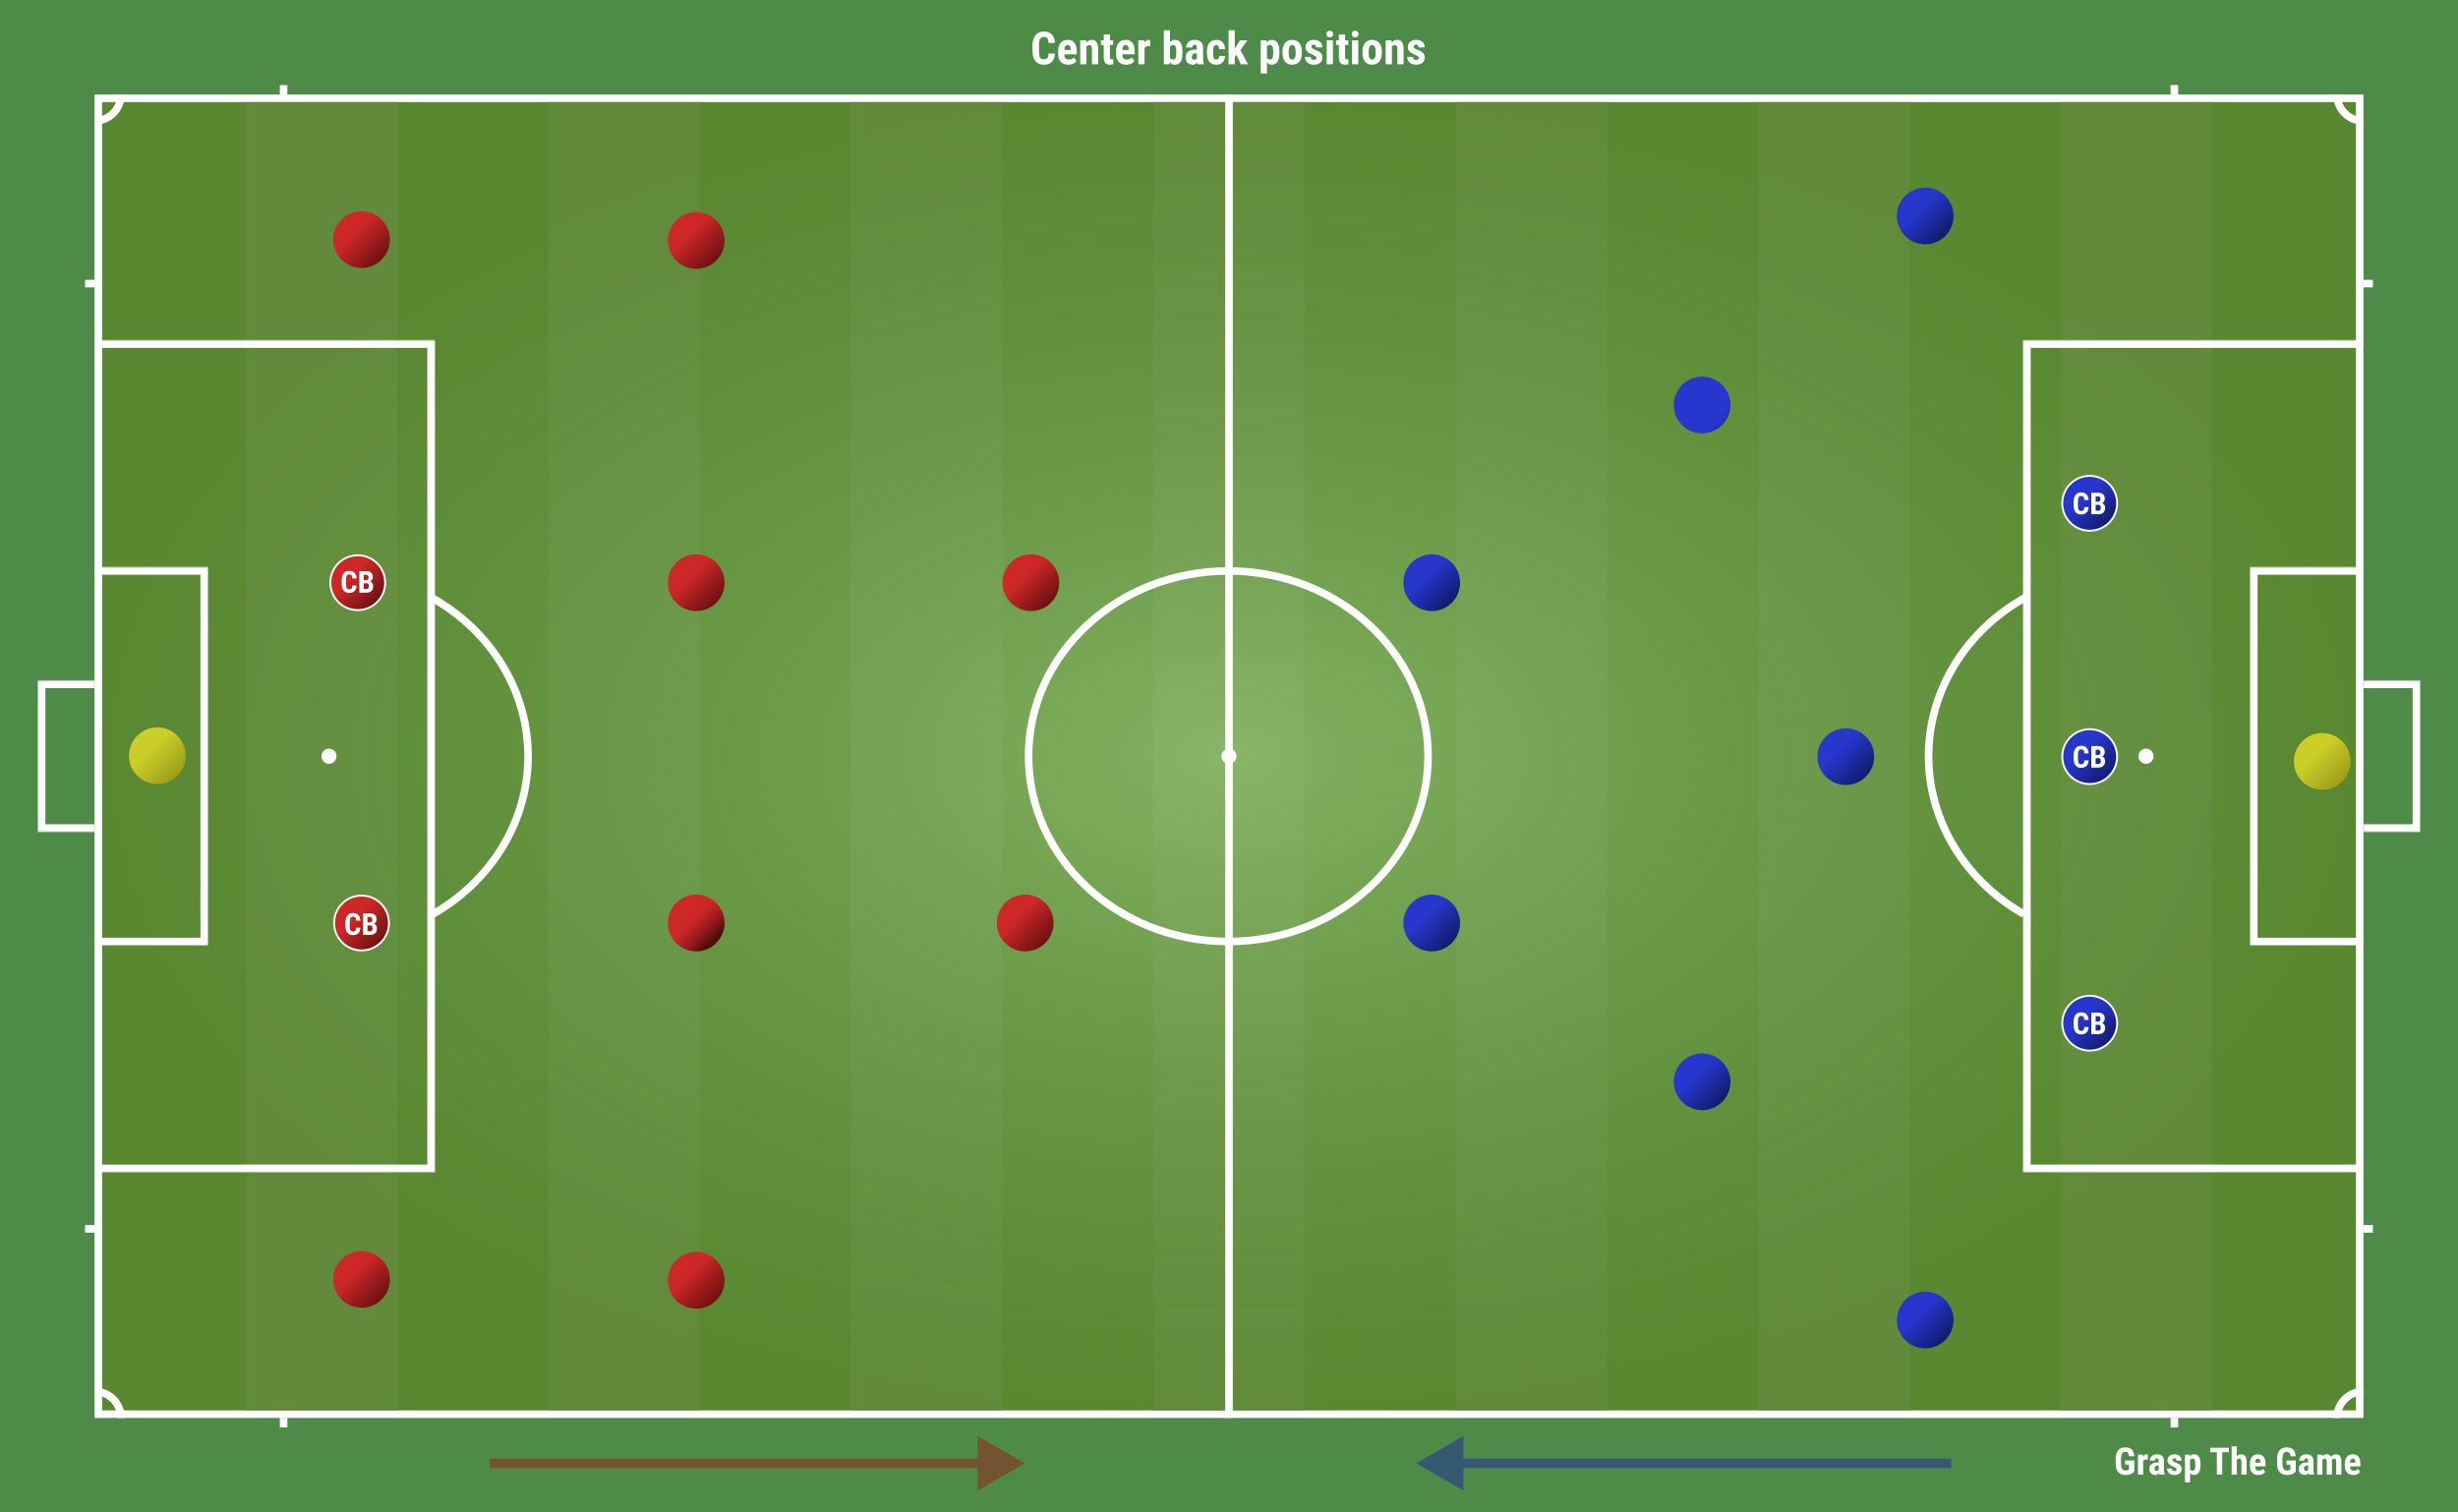 <svg width="1300" height="800" viewBox="0 0 1300 800" fill="none" xmlns="http://www.w3.org/2000/svg">
<rect width="1300" height="800" fill="#4E8B49"/>
<rect x="52" y="52" width="1196" height="696" fill="#6D9A3A" stroke="white" stroke-width="4"/>
<rect x="610" y="54" width="80" height="692" fill="#759E45"/>
<rect x="450" y="54" width="80" height="692" fill="#759E45"/>
<rect x="290" y="54" width="80" height="692" fill="#759E45"/>
<rect x="130" y="54" width="80" height="692" fill="#759E45"/>
<rect x="770" y="54" width="80" height="692" fill="#759E45"/>
<rect x="930" y="54" width="80" height="692" fill="#759E45"/>
<rect x="1090" y="54" width="80" height="692" fill="#759E45"/>
<rect x="54" y="54" width="1192" height="692" fill="url(#paint0_radial_113_91)"/>
<path d="M650 50V750" stroke="white" stroke-width="4"/>
<path d="M755.301 400C755.301 453.988 708.141 498 649.65 498C591.16 498 544 453.988 544 400C544 346.012 591.16 302 649.65 302C708.141 302 755.301 346.012 755.301 400Z" stroke="white" stroke-width="4"/>
<path d="M228.815 316.421C244.377 325.26 257.194 337.678 266.033 352.456C274.872 367.232 279.437 383.871 279.297 400.754C279.157 417.637 274.317 434.208 265.233 448.857C256.149 463.508 243.127 475.742 227.42 484.357" stroke="white" stroke-width="4"/>
<path d="M1070.49 483.579C1054.92 474.74 1042.11 462.322 1033.27 447.544C1024.43 432.768 1019.86 416.129 1020 399.246C1020.14 382.363 1024.98 365.792 1034.07 351.143C1043.15 336.492 1056.17 324.258 1071.88 315.643" stroke="white" stroke-width="4"/>
<mask id="path-15-inside-1_113_91" fill="white">
<path d="M50 180H230V620H50V180Z"/>
</mask>
<path d="M230 180H234V176H230V180ZM230 620V624H234V620H230ZM50 184H230V176H50V184ZM226 180V620H234V180H226ZM230 616H50V624H230V616Z" fill="white" mask="url(#path-15-inside-1_113_91)"/>
<mask id="path-17-inside-2_113_91" fill="white">
<path d="M1250 620H1070V180H1250V620Z"/>
</mask>
<path d="M1070 620H1066V624H1070V620ZM1070 180V176H1066V180H1070ZM1250 616H1070V624H1250V616ZM1074 620V180H1066V620H1074ZM1070 184H1250V176H1070V184Z" fill="white" mask="url(#path-17-inside-2_113_91)"/>
<mask id="path-19-inside-3_113_91" fill="white">
<path d="M50 300H110V500H50V300Z"/>
</mask>
<path d="M110 300H114V296H110V300ZM110 500V504H114V500H110ZM50 304H110V296H50V304ZM106 300V500H114V300H106ZM110 496H50V504H110V496Z" fill="white" mask="url(#path-19-inside-3_113_91)"/>
<mask id="path-21-inside-4_113_91" fill="white">
<path d="M1250 500H1190V300H1250V500Z"/>
</mask>
<path d="M1190 500H1186V504H1190V500ZM1190 300V296H1186V300H1190ZM1250 496H1190V504H1250V496ZM1194 500V300H1186V500H1194ZM1190 304H1250V296H1190V304Z" fill="white" mask="url(#path-21-inside-4_113_91)"/>
<circle cx="650" cy="400" r="4" fill="white"/>
<circle cx="174" cy="400" r="4" fill="white"/>
<circle cx="1135" cy="400" r="4" fill="white"/>
<path d="M64 750C64 748.161 63.638 746.341 62.934 744.642C62.231 742.944 61.2 741.401 59.9 740.101C58.599 738.8 57.056 737.769 55.358 737.066C53.659 736.362 51.839 736 50 736" stroke="white" stroke-width="4"/>
<path d="M1250 736C1248.16 736 1246.34 736.362 1244.64 737.066C1242.94 737.769 1241.4 738.8 1240.1 740.101C1238.8 741.401 1237.77 742.944 1237.07 744.642C1236.36 746.341 1236 748.161 1236 750" stroke="white" stroke-width="4"/>
<path d="M50 64C51.839 64 53.659 63.638 55.358 62.934C57.056 62.231 58.599 61.2 59.9 59.9C61.2 58.599 62.231 57.056 62.934 55.358C63.638 53.659 64 51.839 64 50" stroke="white" stroke-width="4"/>
<path d="M1236 50C1236 51.839 1236.36 53.659 1237.07 55.358C1237.77 57.056 1238.8 58.599 1240.1 59.9C1241.4 61.2 1242.94 62.231 1244.64 62.934C1246.34 63.638 1248.16 64 1250 64" stroke="white" stroke-width="4"/>
<mask id="path-30-inside-5_113_91" fill="white">
<path d="M20 360H50V440H20V360Z"/>
</mask>
<path d="M20 360V356H16V360H20ZM20 440H16V444H20V440ZM20 364H50V356H20V364ZM50 436H20V444H50V436ZM24 440V360H16V440H24Z" fill="white" mask="url(#path-30-inside-5_113_91)"/>
<mask id="path-32-inside-6_113_91" fill="white">
<path d="M1280 440H1250V360H1280V440Z"/>
</mask>
<path d="M1280 440V444H1284V440H1280ZM1280 360H1284V356H1280V360ZM1280 436H1250V444H1280V436ZM1250 364H1280V356H1250V364ZM1276 360V440H1284V360H1276Z" fill="white" mask="url(#path-32-inside-6_113_91)"/>
<path d="M45 150H50" stroke="white" stroke-width="4"/>
<path d="M150 50V45" stroke="white" stroke-width="4"/>
<path d="M150 755V750" stroke="white" stroke-width="4"/>
<path d="M1150 50V45" stroke="white" stroke-width="4"/>
<path d="M1150 755V750" stroke="white" stroke-width="4"/>
<path d="M1250 150H1255" stroke="white" stroke-width="4"/>
<path d="M45 650H50" stroke="white" stroke-width="4"/>
<path d="M1250 650H1255" stroke="white" stroke-width="4"/>
<path opacity="0.5" d="M542 774L517 759.566V788.434L542 774ZM259 776.5H519.5V771.5H259V776.5Z" fill="#9B1C1C"/>
<path opacity="0.5" d="M749 774L774 788.434V759.566L749 774ZM1032 771.5H771.5V776.5H1032V771.5Z" fill="#1D299C"/>
<path d="M1128.81 772.529V778.389C1128.61 778.604 1128.31 778.854 1127.92 779.141C1127.54 779.421 1127.03 779.668 1126.41 779.883C1125.79 780.091 1125.03 780.195 1124.14 780.195C1123.35 780.195 1122.64 780.072 1121.99 779.824C1121.36 779.577 1120.81 779.202 1120.34 778.701C1119.89 778.193 1119.54 777.562 1119.3 776.807C1119.06 776.045 1118.94 775.143 1118.94 774.102V771.68C1118.94 770.651 1119.05 769.756 1119.28 768.994C1119.51 768.226 1119.85 767.588 1120.29 767.08C1120.74 766.572 1121.26 766.195 1121.88 765.947C1122.5 765.7 1123.19 765.576 1123.97 765.576C1125.03 765.576 1125.91 765.755 1126.59 766.113C1127.28 766.471 1127.8 767.002 1128.16 767.705C1128.51 768.408 1128.73 769.271 1128.8 770.293H1126.04C1125.99 769.694 1125.89 769.225 1125.73 768.887C1125.58 768.548 1125.37 768.307 1125.1 768.164C1124.83 768.014 1124.47 767.939 1124.04 767.939C1123.66 767.939 1123.33 768.008 1123.05 768.145C1122.77 768.275 1122.53 768.49 1122.35 768.789C1122.16 769.089 1122.02 769.473 1121.93 769.941C1121.83 770.41 1121.79 770.983 1121.79 771.66V774.102C1121.79 774.772 1121.84 775.345 1121.95 775.82C1122.05 776.296 1122.2 776.683 1122.4 776.982C1122.61 777.282 1122.87 777.5 1123.19 777.637C1123.5 777.767 1123.88 777.832 1124.31 777.832C1124.65 777.832 1124.93 777.796 1125.14 777.725C1125.35 777.653 1125.51 777.578 1125.64 777.5C1125.77 777.415 1125.87 777.35 1125.96 777.305V774.688H1123.92V772.529H1128.81ZM1133.47 771.787V780H1130.73V769.434H1133.31L1133.47 771.787ZM1135.96 769.355L1135.92 772.08C1135.8 772.054 1135.65 772.035 1135.47 772.021C1135.3 772.008 1135.15 772.002 1135.02 772.002C1134.72 772.002 1134.46 772.051 1134.24 772.148C1134.03 772.24 1133.85 772.38 1133.7 772.568C1133.57 772.751 1133.46 772.979 1133.39 773.252C1133.32 773.525 1133.28 773.835 1133.26 774.18L1132.75 773.984C1132.75 773.294 1132.8 772.663 1132.9 772.09C1133.01 771.51 1133.18 771.009 1133.39 770.586C1133.61 770.156 1133.86 769.824 1134.16 769.59C1134.47 769.355 1134.81 769.238 1135.2 769.238C1135.33 769.238 1135.46 769.251 1135.61 769.277C1135.76 769.297 1135.87 769.323 1135.96 769.355ZM1141.72 777.568V772.686C1141.72 772.367 1141.68 772.113 1141.6 771.924C1141.53 771.735 1141.42 771.598 1141.27 771.514C1141.13 771.423 1140.95 771.377 1140.74 771.377C1140.51 771.377 1140.31 771.426 1140.16 771.523C1140 771.621 1139.88 771.761 1139.81 771.943C1139.74 772.126 1139.7 772.344 1139.7 772.598H1136.96C1136.96 772.142 1137.04 771.712 1137.22 771.309C1137.39 770.898 1137.65 770.54 1137.99 770.234C1138.34 769.922 1138.75 769.678 1139.22 769.502C1139.7 769.326 1140.23 769.238 1140.82 769.238C1141.53 769.238 1142.15 769.359 1142.7 769.6C1143.24 769.834 1143.68 770.208 1144 770.723C1144.32 771.237 1144.47 771.904 1144.47 772.725V777.432C1144.47 778.024 1144.5 778.506 1144.56 778.877C1144.63 779.248 1144.72 779.567 1144.85 779.834V780H1142.09C1141.97 779.707 1141.87 779.342 1141.81 778.906C1141.75 778.464 1141.72 778.018 1141.72 777.568ZM1142.05 773.545L1142.06 775.186H1141.06C1140.8 775.186 1140.57 775.228 1140.37 775.312C1140.18 775.397 1140.02 775.518 1139.89 775.674C1139.76 775.824 1139.67 775.999 1139.6 776.201C1139.54 776.403 1139.51 776.618 1139.51 776.846C1139.51 777.1 1139.55 777.314 1139.62 777.49C1139.69 777.666 1139.8 777.799 1139.94 777.891C1140.09 777.982 1140.26 778.027 1140.45 778.027C1140.75 778.027 1141.01 777.965 1141.23 777.842C1141.45 777.718 1141.62 777.568 1141.72 777.393C1141.83 777.217 1141.87 777.054 1141.83 776.904L1142.45 777.969C1142.38 778.21 1142.27 778.46 1142.13 778.721C1142 778.981 1141.83 779.222 1141.63 779.443C1141.43 779.665 1141.18 779.847 1140.88 779.99C1140.59 780.127 1140.24 780.195 1139.84 780.195C1139.27 780.195 1138.75 780.065 1138.28 779.805C1137.81 779.544 1137.44 779.18 1137.17 778.711C1136.9 778.242 1136.77 777.686 1136.77 777.041C1136.77 776.507 1136.85 776.025 1137.02 775.596C1137.2 775.16 1137.46 774.792 1137.8 774.492C1138.15 774.186 1138.59 773.952 1139.11 773.789C1139.64 773.626 1140.26 773.545 1140.97 773.545H1142.05ZM1151.18 777.148C1151.18 776.966 1151.12 776.803 1151 776.66C1150.87 776.517 1150.68 776.37 1150.41 776.221C1150.15 776.064 1149.79 775.892 1149.35 775.703C1148.87 775.508 1148.44 775.306 1148.07 775.098C1147.7 774.889 1147.38 774.658 1147.12 774.404C1146.87 774.15 1146.68 773.861 1146.54 773.535C1146.41 773.21 1146.35 772.839 1146.35 772.422C1146.35 771.973 1146.43 771.559 1146.59 771.182C1146.76 770.798 1147 770.462 1147.32 770.176C1147.63 769.883 1148.01 769.655 1148.46 769.492C1148.91 769.323 1149.43 769.238 1149.99 769.238C1150.79 769.238 1151.47 769.378 1152.03 769.658C1152.61 769.932 1153.05 770.316 1153.35 770.811C1153.66 771.305 1153.81 771.882 1153.81 772.539H1151.08C1151.08 772.305 1151.04 772.096 1150.97 771.914C1150.9 771.725 1150.78 771.579 1150.62 771.475C1150.46 771.37 1150.25 771.318 1149.98 771.318C1149.79 771.318 1149.61 771.361 1149.46 771.445C1149.31 771.53 1149.18 771.644 1149.09 771.787C1149.01 771.924 1148.97 772.087 1148.97 772.275C1148.97 772.419 1149 772.546 1149.05 772.656C1149.12 772.767 1149.22 772.874 1149.36 772.979C1149.49 773.083 1149.68 773.193 1149.9 773.311C1150.14 773.421 1150.43 773.545 1150.76 773.682C1151.47 773.942 1152.04 774.222 1152.49 774.521C1152.95 774.821 1153.29 775.173 1153.51 775.576C1153.73 775.973 1153.84 776.465 1153.84 777.051C1153.84 777.52 1153.75 777.946 1153.57 778.33C1153.39 778.714 1153.13 779.046 1152.79 779.326C1152.46 779.606 1152.05 779.821 1151.57 779.971C1151.11 780.12 1150.58 780.195 1150 780.195C1149.15 780.195 1148.43 780.026 1147.84 779.688C1147.26 779.349 1146.82 778.916 1146.52 778.389C1146.22 777.855 1146.07 777.301 1146.07 776.729H1148.66C1148.68 777.08 1148.74 777.357 1148.86 777.559C1148.98 777.754 1149.15 777.891 1149.36 777.969C1149.57 778.047 1149.8 778.086 1150.05 778.086C1150.3 778.086 1150.51 778.053 1150.68 777.988C1150.85 777.917 1150.97 777.809 1151.06 777.666C1151.14 777.516 1151.18 777.344 1151.18 777.148ZM1158.31 771.465V784.062H1155.59V769.434H1158.11L1158.31 771.465ZM1163.8 774.355V775.059C1163.8 775.885 1163.73 776.618 1163.59 777.256C1163.44 777.887 1163.23 778.424 1162.94 778.867C1162.66 779.303 1162.31 779.635 1161.89 779.863C1161.46 780.085 1160.97 780.195 1160.4 780.195C1159.88 780.195 1159.42 780.072 1159.04 779.824C1158.66 779.57 1158.34 779.222 1158.08 778.779C1157.82 778.337 1157.61 777.819 1157.45 777.227C1157.3 776.634 1157.18 775.999 1157.09 775.322V774.229C1157.17 773.506 1157.28 772.842 1157.43 772.236C1157.58 771.624 1157.79 771.094 1158.05 770.645C1158.32 770.195 1158.64 769.85 1159.02 769.609C1159.4 769.362 1159.86 769.238 1160.38 769.238C1160.96 769.238 1161.45 769.342 1161.88 769.551C1162.31 769.759 1162.66 770.075 1162.94 770.498C1163.23 770.915 1163.44 771.445 1163.59 772.09C1163.73 772.734 1163.8 773.49 1163.8 774.355ZM1161.07 775.059V774.355C1161.07 773.848 1161.04 773.415 1160.98 773.057C1160.93 772.699 1160.84 772.406 1160.72 772.178C1160.61 771.95 1160.45 771.784 1160.27 771.68C1160.08 771.576 1159.85 771.523 1159.57 771.523C1159.31 771.523 1159.07 771.576 1158.87 771.68C1158.67 771.784 1158.51 771.937 1158.39 772.139C1158.27 772.334 1158.17 772.575 1158.11 772.861C1158.04 773.141 1158.01 773.46 1158 773.818V775.732C1158.01 776.156 1158.07 776.53 1158.17 776.855C1158.27 777.181 1158.44 777.441 1158.66 777.637C1158.89 777.826 1159.2 777.92 1159.59 777.92C1159.87 777.92 1160.1 777.861 1160.29 777.744C1160.47 777.627 1160.63 777.451 1160.74 777.217C1160.86 776.982 1160.94 776.686 1160.99 776.328C1161.04 775.97 1161.07 775.547 1161.07 775.059ZM1175.3 765.781V780H1172.46V765.781H1175.3ZM1178.84 765.781V768.154H1169V765.781H1178.84ZM1183.03 765V780H1180.29V765H1183.03ZM1182.64 774.355L1181.9 774.375C1181.9 773.633 1181.97 772.949 1182.12 772.324C1182.28 771.699 1182.5 771.156 1182.79 770.693C1183.09 770.231 1183.44 769.873 1183.86 769.619C1184.28 769.365 1184.75 769.238 1185.26 769.238C1185.69 769.238 1186.09 769.313 1186.45 769.463C1186.81 769.613 1187.11 769.847 1187.38 770.166C1187.64 770.485 1187.85 770.905 1187.99 771.426C1188.13 771.947 1188.21 772.581 1188.21 773.33V780H1185.46V773.311C1185.46 772.855 1185.42 772.497 1185.32 772.236C1185.23 771.976 1185.1 771.794 1184.91 771.689C1184.73 771.579 1184.5 771.523 1184.23 771.523C1183.94 771.523 1183.69 771.598 1183.48 771.748C1183.28 771.891 1183.11 772.09 1182.99 772.344C1182.87 772.598 1182.78 772.897 1182.72 773.242C1182.66 773.587 1182.64 773.958 1182.64 774.355ZM1194.46 780.195C1193.74 780.195 1193.1 780.085 1192.54 779.863C1191.99 779.642 1191.52 779.323 1191.13 778.906C1190.75 778.483 1190.46 777.972 1190.26 777.373C1190.05 776.774 1189.95 776.09 1189.95 775.322V774.453C1189.95 773.594 1190.05 772.842 1190.25 772.197C1190.44 771.546 1190.72 770.999 1191.08 770.557C1191.43 770.114 1191.87 769.785 1192.39 769.57C1192.92 769.349 1193.52 769.238 1194.18 769.238C1194.85 769.238 1195.43 769.349 1195.93 769.57C1196.44 769.785 1196.86 770.111 1197.19 770.547C1197.52 770.977 1197.77 771.51 1197.94 772.148C1198.11 772.786 1198.2 773.529 1198.2 774.375V775.625H1191.12V773.701H1195.51V773.457C1195.51 773.027 1195.46 772.669 1195.37 772.383C1195.28 772.09 1195.14 771.872 1194.94 771.729C1194.75 771.585 1194.49 771.514 1194.16 771.514C1193.89 771.514 1193.66 771.569 1193.47 771.68C1193.28 771.79 1193.13 771.963 1193.02 772.197C1192.91 772.432 1192.83 772.738 1192.78 773.115C1192.72 773.486 1192.7 773.932 1192.7 774.453V775.322C1192.7 775.811 1192.74 776.221 1192.82 776.553C1192.91 776.878 1193.03 777.145 1193.2 777.354C1193.36 777.555 1193.57 777.702 1193.81 777.793C1194.05 777.878 1194.33 777.92 1194.65 777.92C1195.13 777.92 1195.57 777.835 1195.95 777.666C1196.34 777.49 1196.67 777.253 1196.95 776.953L1198.04 778.613C1197.85 778.861 1197.59 779.108 1197.26 779.355C1196.93 779.603 1196.53 779.805 1196.07 779.961C1195.6 780.117 1195.07 780.195 1194.46 780.195ZM1214.18 772.529V778.389C1213.98 778.604 1213.68 778.854 1213.29 779.141C1212.91 779.421 1212.4 779.668 1211.78 779.883C1211.16 780.091 1210.41 780.195 1209.51 780.195C1208.73 780.195 1208.01 780.072 1207.37 779.824C1206.73 779.577 1206.18 779.202 1205.71 778.701C1205.26 778.193 1204.91 777.562 1204.67 776.807C1204.43 776.045 1204.31 775.143 1204.31 774.102V771.68C1204.31 770.651 1204.42 769.756 1204.65 768.994C1204.88 768.226 1205.22 767.588 1205.67 767.08C1206.11 766.572 1206.64 766.195 1207.25 765.947C1207.87 765.7 1208.56 765.576 1209.34 765.576C1210.41 765.576 1211.28 765.755 1211.96 766.113C1212.65 766.471 1213.18 767.002 1213.53 767.705C1213.89 768.408 1214.1 769.271 1214.17 770.293H1211.41C1211.36 769.694 1211.26 769.225 1211.11 768.887C1210.96 768.548 1210.74 768.307 1210.47 768.164C1210.2 768.014 1209.84 767.939 1209.41 767.939C1209.03 767.939 1208.7 768.008 1208.42 768.145C1208.14 768.275 1207.91 768.49 1207.72 768.789C1207.53 769.089 1207.39 769.473 1207.3 769.941C1207.21 770.41 1207.16 770.983 1207.16 771.66V774.102C1207.16 774.772 1207.21 775.345 1207.32 775.82C1207.42 776.296 1207.57 776.683 1207.78 776.982C1207.98 777.282 1208.24 777.5 1208.56 777.637C1208.88 777.767 1209.25 777.832 1209.68 777.832C1210.02 777.832 1210.3 777.796 1210.51 777.725C1210.72 777.653 1210.88 777.578 1211.01 777.5C1211.14 777.415 1211.25 777.35 1211.33 777.305V774.688H1209.29V772.529H1214.18ZM1220.76 777.568V772.686C1220.76 772.367 1220.72 772.113 1220.65 771.924C1220.57 771.735 1220.46 771.598 1220.31 771.514C1220.17 771.423 1220 771.377 1219.79 771.377C1219.55 771.377 1219.36 771.426 1219.2 771.523C1219.04 771.621 1218.93 771.761 1218.85 771.943C1218.78 772.126 1218.74 772.344 1218.74 772.598H1216C1216 772.142 1216.09 771.712 1216.26 771.309C1216.44 770.898 1216.69 770.54 1217.03 770.234C1217.38 769.922 1217.79 769.678 1218.26 769.502C1218.74 769.326 1219.27 769.238 1219.87 769.238C1220.57 769.238 1221.19 769.359 1221.74 769.6C1222.29 769.834 1222.72 770.208 1223.04 770.723C1223.36 771.237 1223.52 771.904 1223.52 772.725V777.432C1223.52 778.024 1223.55 778.506 1223.61 778.877C1223.67 779.248 1223.76 779.567 1223.89 779.834V780H1221.13C1221.01 779.707 1220.92 779.342 1220.85 778.906C1220.79 778.464 1220.76 778.018 1220.76 777.568ZM1221.1 773.545L1221.11 775.186H1220.1C1219.84 775.186 1219.61 775.228 1219.42 775.312C1219.23 775.397 1219.07 775.518 1218.94 775.674C1218.81 775.824 1218.71 775.999 1218.64 776.201C1218.59 776.403 1218.56 776.618 1218.56 776.846C1218.56 777.1 1218.59 777.314 1218.66 777.49C1218.74 777.666 1218.84 777.799 1218.99 777.891C1219.13 777.982 1219.3 778.027 1219.49 778.027C1219.79 778.027 1220.05 777.965 1220.28 777.842C1220.5 777.718 1220.66 777.568 1220.76 777.393C1220.87 777.217 1220.91 777.054 1220.87 776.904L1221.5 777.969C1221.42 778.21 1221.31 778.46 1221.17 778.721C1221.04 778.981 1220.88 779.222 1220.68 779.443C1220.47 779.665 1220.22 779.847 1219.92 779.99C1219.63 780.127 1219.28 780.195 1218.88 780.195C1218.31 780.195 1217.79 780.065 1217.33 779.805C1216.86 779.544 1216.49 779.18 1216.21 778.711C1215.95 778.242 1215.81 777.686 1215.81 777.041C1215.81 776.507 1215.9 776.025 1216.07 775.596C1216.24 775.16 1216.5 774.792 1216.85 774.492C1217.19 774.186 1217.63 773.952 1218.16 773.789C1218.68 773.626 1219.3 773.545 1220.01 773.545H1221.1ZM1228.29 771.621V780H1225.55V769.434H1228.13L1228.29 771.621ZM1227.9 774.355L1227.15 774.375C1227.14 773.633 1227.2 772.949 1227.35 772.324C1227.49 771.699 1227.7 771.156 1227.99 770.693C1228.28 770.231 1228.65 769.873 1229.09 769.619C1229.54 769.365 1230.05 769.238 1230.65 769.238C1231.03 769.238 1231.39 769.31 1231.71 769.453C1232.04 769.59 1232.32 769.808 1232.56 770.107C1232.8 770.4 1232.99 770.785 1233.12 771.26C1233.25 771.729 1233.31 772.292 1233.31 772.949V780H1230.58V773.281C1230.58 772.812 1230.53 772.454 1230.44 772.207C1230.35 771.953 1230.22 771.777 1230.05 771.68C1229.88 771.576 1229.67 771.523 1229.43 771.523C1229.17 771.523 1228.94 771.595 1228.74 771.738C1228.55 771.882 1228.39 772.083 1228.26 772.344C1228.15 772.598 1228.06 772.897 1227.99 773.242C1227.93 773.587 1227.9 773.958 1227.9 774.355ZM1233.05 774.082L1232.06 774.209C1232.05 773.512 1232.11 772.865 1232.25 772.266C1232.38 771.66 1232.6 771.133 1232.88 770.684C1233.17 770.228 1233.53 769.873 1233.96 769.619C1234.39 769.365 1234.9 769.238 1235.47 769.238C1235.9 769.238 1236.29 769.31 1236.64 769.453C1236.99 769.596 1237.29 769.827 1237.54 770.146C1237.79 770.459 1237.99 770.872 1238.12 771.387C1238.25 771.901 1238.32 772.526 1238.32 773.262V780H1235.58V773.271C1235.58 772.796 1235.53 772.432 1235.44 772.178C1235.35 771.924 1235.22 771.751 1235.05 771.66C1234.88 771.569 1234.68 771.523 1234.45 771.523C1234.21 771.523 1234.01 771.589 1233.83 771.719C1233.66 771.849 1233.52 772.031 1233.4 772.266C1233.28 772.493 1233.2 772.764 1233.14 773.076C1233.08 773.382 1233.05 773.717 1233.05 774.082ZM1244.64 780.195C1243.92 780.195 1243.28 780.085 1242.72 779.863C1242.16 779.642 1241.69 779.323 1241.31 778.906C1240.93 778.483 1240.63 777.972 1240.43 777.373C1240.23 776.774 1240.13 776.09 1240.13 775.322V774.453C1240.13 773.594 1240.23 772.842 1240.42 772.197C1240.62 771.546 1240.89 770.999 1241.25 770.557C1241.61 770.114 1242.05 769.785 1242.57 769.57C1243.1 769.349 1243.69 769.238 1244.36 769.238C1245.02 769.238 1245.6 769.349 1246.11 769.57C1246.61 769.785 1247.03 770.111 1247.37 770.547C1247.7 770.977 1247.95 771.51 1248.12 772.148C1248.29 772.786 1248.37 773.529 1248.37 774.375V775.625H1241.29V773.701H1245.69V773.457C1245.69 773.027 1245.64 772.669 1245.55 772.383C1245.46 772.09 1245.31 771.872 1245.12 771.729C1244.92 771.585 1244.66 771.514 1244.34 771.514C1244.06 771.514 1243.83 771.569 1243.64 771.68C1243.46 771.79 1243.31 771.963 1243.2 772.197C1243.08 772.432 1243 772.738 1242.95 773.115C1242.9 773.486 1242.87 773.932 1242.87 774.453V775.322C1242.87 775.811 1242.92 776.221 1243 776.553C1243.08 776.878 1243.21 777.145 1243.37 777.354C1243.54 777.555 1243.75 777.702 1243.99 777.793C1244.23 777.878 1244.51 777.92 1244.83 777.92C1245.31 777.92 1245.74 777.835 1246.12 777.666C1246.52 777.49 1246.85 777.253 1247.12 776.953L1248.21 778.613C1248.03 778.861 1247.77 779.108 1247.43 779.355C1247.1 779.603 1246.7 779.805 1246.24 779.961C1245.78 780.117 1245.25 780.195 1244.64 780.195Z" fill="white"/>
<path d="M554.516 28.316H557.926C557.879 29.598 557.621 30.68 557.152 31.562C556.684 32.438 556.016 33.102 555.148 33.555C554.289 34.008 553.25 34.234 552.031 34.234C551.086 34.234 550.246 34.078 549.512 33.766C548.777 33.445 548.152 32.977 547.637 32.359C547.121 31.742 546.73 30.98 546.465 30.074C546.207 29.16 546.078 28.109 546.078 26.922V24.027C546.078 22.84 546.215 21.789 546.488 20.875C546.77 19.961 547.168 19.195 547.684 18.578C548.207 17.953 548.836 17.484 549.57 17.172C550.312 16.852 551.148 16.691 552.078 16.691C553.32 16.691 554.359 16.926 555.195 17.395C556.031 17.863 556.676 18.547 557.129 19.445C557.59 20.336 557.867 21.426 557.961 22.715H554.539C554.516 21.902 554.422 21.266 554.258 20.805C554.102 20.336 553.852 20.008 553.508 19.82C553.164 19.625 552.688 19.527 552.078 19.527C551.625 19.527 551.234 19.609 550.906 19.773C550.578 19.93 550.309 20.184 550.098 20.535C549.887 20.887 549.73 21.348 549.629 21.918C549.535 22.488 549.488 23.184 549.488 24.004V26.922C549.488 27.727 549.531 28.414 549.617 28.984C549.703 29.547 549.84 30.008 550.027 30.367C550.215 30.727 550.469 30.988 550.789 31.152C551.117 31.316 551.531 31.398 552.031 31.398C552.609 31.398 553.074 31.312 553.426 31.141C553.785 30.969 554.051 30.66 554.223 30.215C554.395 29.77 554.492 29.137 554.516 28.316ZM565.016 34.234C564.148 34.234 563.379 34.102 562.707 33.836C562.043 33.57 561.48 33.188 561.02 32.688C560.559 32.18 560.207 31.566 559.965 30.848C559.723 30.129 559.602 29.309 559.602 28.387V27.344C559.602 26.312 559.719 25.41 559.953 24.637C560.188 23.855 560.52 23.199 560.949 22.668C561.379 22.137 561.906 21.742 562.531 21.484C563.164 21.219 563.879 21.086 564.676 21.086C565.473 21.086 566.172 21.219 566.773 21.484C567.383 21.742 567.887 22.133 568.285 22.656C568.684 23.172 568.984 23.812 569.188 24.578C569.391 25.344 569.492 26.234 569.492 27.25V28.75H560.996V26.441H566.27V26.148C566.27 25.633 566.215 25.203 566.105 24.859C565.996 24.508 565.824 24.246 565.59 24.074C565.355 23.902 565.043 23.816 564.652 23.816C564.324 23.816 564.047 23.883 563.82 24.016C563.594 24.148 563.414 24.355 563.281 24.637C563.148 24.918 563.051 25.285 562.988 25.738C562.926 26.184 562.895 26.719 562.895 27.344V28.387C562.895 28.973 562.945 29.465 563.047 29.863C563.148 30.254 563.297 30.574 563.492 30.824C563.695 31.066 563.941 31.242 564.23 31.352C564.52 31.453 564.855 31.504 565.238 31.504C565.816 31.504 566.336 31.402 566.797 31.199C567.266 30.988 567.664 30.703 567.992 30.344L569.305 32.336C569.078 32.633 568.766 32.93 568.367 33.227C567.969 33.523 567.492 33.766 566.938 33.953C566.383 34.141 565.742 34.234 565.016 34.234ZM574.613 24.027V34H571.32V21.32H574.402L574.613 24.027ZM574.121 27.227L573.242 27.25C573.227 26.297 573.316 25.441 573.512 24.684C573.715 23.926 574 23.281 574.367 22.75C574.742 22.211 575.188 21.801 575.703 21.52C576.227 21.23 576.809 21.086 577.449 21.086C577.941 21.086 578.391 21.172 578.797 21.344C579.211 21.516 579.566 21.789 579.863 22.164C580.16 22.539 580.391 23.039 580.555 23.664C580.719 24.281 580.801 25.039 580.801 25.938V34H577.508V25.914C577.508 25.367 577.453 24.945 577.344 24.648C577.234 24.344 577.07 24.133 576.852 24.016C576.633 23.891 576.359 23.828 576.031 23.828C575.719 23.828 575.441 23.918 575.199 24.098C574.957 24.27 574.754 24.508 574.59 24.812C574.434 25.117 574.312 25.477 574.227 25.891C574.148 26.305 574.113 26.75 574.121 27.227ZM588.734 21.32V23.793H582.266V21.32H588.734ZM583.754 18.191H587.023V30.133C587.023 30.484 587.059 30.754 587.129 30.941C587.199 31.129 587.305 31.262 587.445 31.34C587.594 31.41 587.789 31.445 588.031 31.445C588.195 31.445 588.348 31.438 588.488 31.422C588.629 31.398 588.734 31.375 588.805 31.352V33.918C588.547 34.02 588.273 34.098 587.984 34.152C587.703 34.207 587.367 34.234 586.977 34.234C586.32 34.234 585.75 34.109 585.266 33.859C584.789 33.609 584.418 33.211 584.152 32.664C583.887 32.109 583.754 31.383 583.754 30.484V18.191ZM595.672 34.234C594.805 34.234 594.035 34.102 593.363 33.836C592.699 33.57 592.137 33.188 591.676 32.688C591.215 32.18 590.863 31.566 590.621 30.848C590.379 30.129 590.258 29.309 590.258 28.387V27.344C590.258 26.312 590.375 25.41 590.609 24.637C590.844 23.855 591.176 23.199 591.605 22.668C592.035 22.137 592.562 21.742 593.188 21.484C593.82 21.219 594.535 21.086 595.332 21.086C596.129 21.086 596.828 21.219 597.43 21.484C598.039 21.742 598.543 22.133 598.941 22.656C599.34 23.172 599.641 23.812 599.844 24.578C600.047 25.344 600.148 26.234 600.148 27.25V28.75H591.652V26.441H596.926V26.148C596.926 25.633 596.871 25.203 596.762 24.859C596.652 24.508 596.48 24.246 596.246 24.074C596.012 23.902 595.699 23.816 595.309 23.816C594.98 23.816 594.703 23.883 594.477 24.016C594.25 24.148 594.07 24.355 593.938 24.637C593.805 24.918 593.707 25.285 593.645 25.738C593.582 26.184 593.551 26.719 593.551 27.344V28.387C593.551 28.973 593.602 29.465 593.703 29.863C593.805 30.254 593.953 30.574 594.148 30.824C594.352 31.066 594.598 31.242 594.887 31.352C595.176 31.453 595.512 31.504 595.895 31.504C596.473 31.504 596.992 31.402 597.453 31.199C597.922 30.988 598.32 30.703 598.648 30.344L599.961 32.336C599.734 32.633 599.422 32.93 599.023 33.227C598.625 33.523 598.148 33.766 597.594 33.953C597.039 34.141 596.398 34.234 595.672 34.234ZM605.328 24.145V34H602.047V21.32H605.141L605.328 24.145ZM608.316 21.227L608.27 24.496C608.121 24.465 607.941 24.441 607.73 24.426C607.527 24.41 607.348 24.402 607.191 24.402C606.824 24.402 606.512 24.461 606.254 24.578C605.996 24.688 605.781 24.855 605.609 25.082C605.445 25.301 605.32 25.574 605.234 25.902C605.148 26.23 605.098 26.602 605.082 27.016L604.461 26.781C604.461 25.953 604.523 25.195 604.648 24.508C604.781 23.812 604.977 23.211 605.234 22.703C605.492 22.188 605.801 21.789 606.16 21.508C606.527 21.227 606.941 21.086 607.402 21.086C607.559 21.086 607.723 21.102 607.895 21.133C608.074 21.156 608.215 21.188 608.316 21.227ZM615.535 16H618.805V31.059L618.57 34H615.535V16ZM625.391 27.238V28.07C625.391 29.102 625.309 30 625.145 30.766C624.988 31.531 624.742 32.172 624.406 32.688C624.078 33.203 623.656 33.59 623.141 33.848C622.625 34.105 622.016 34.234 621.312 34.234C620.68 34.234 620.137 34.086 619.684 33.789C619.23 33.484 618.848 33.066 618.535 32.535C618.23 31.996 617.98 31.367 617.785 30.648C617.598 29.922 617.461 29.129 617.375 28.27V27.039C617.453 26.195 617.586 25.41 617.773 24.684C617.969 23.957 618.219 23.328 618.523 22.797C618.828 22.258 619.207 21.84 619.66 21.543C620.121 21.238 620.664 21.086 621.289 21.086C622.008 21.086 622.625 21.219 623.141 21.484C623.656 21.742 624.078 22.129 624.406 22.645C624.742 23.16 624.988 23.805 625.145 24.578C625.309 25.344 625.391 26.23 625.391 27.238ZM622.121 28.07V27.238C622.121 26.652 622.098 26.148 622.051 25.727C622.004 25.305 621.918 24.953 621.793 24.672C621.668 24.391 621.488 24.18 621.254 24.039C621.027 23.898 620.727 23.828 620.352 23.828C620.016 23.828 619.734 23.895 619.508 24.027C619.281 24.152 619.086 24.34 618.922 24.59C618.766 24.832 618.648 25.121 618.57 25.457C618.5 25.785 618.461 26.148 618.453 26.547V28.762C618.461 29.301 618.527 29.777 618.652 30.191C618.777 30.605 618.977 30.926 619.25 31.152C619.531 31.379 619.906 31.492 620.375 31.492C620.742 31.492 621.039 31.43 621.266 31.305C621.492 31.18 621.668 30.98 621.793 30.707C621.926 30.434 622.012 30.082 622.051 29.652C622.098 29.215 622.121 28.688 622.121 28.07ZM632.996 31.082V25.223C632.996 24.84 632.949 24.535 632.855 24.309C632.77 24.082 632.637 23.918 632.457 23.816C632.285 23.707 632.074 23.652 631.824 23.652C631.543 23.652 631.309 23.711 631.121 23.828C630.934 23.945 630.793 24.113 630.699 24.332C630.613 24.551 630.57 24.812 630.57 25.117H627.277C627.277 24.57 627.383 24.055 627.594 23.57C627.805 23.078 628.113 22.648 628.52 22.281C628.934 21.906 629.426 21.613 629.996 21.402C630.566 21.191 631.207 21.086 631.918 21.086C632.762 21.086 633.512 21.23 634.168 21.52C634.824 21.801 635.344 22.25 635.727 22.867C636.109 23.484 636.301 24.285 636.301 25.27V30.918C636.301 31.629 636.336 32.207 636.406 32.652C636.484 33.098 636.598 33.48 636.746 33.801V34H633.441C633.293 33.648 633.18 33.211 633.102 32.688C633.031 32.156 632.996 31.621 632.996 31.082ZM633.395 26.254L633.406 28.223H632.199C631.887 28.223 631.613 28.273 631.379 28.375C631.152 28.477 630.961 28.621 630.805 28.809C630.648 28.988 630.531 29.199 630.453 29.441C630.383 29.684 630.348 29.941 630.348 30.215C630.348 30.52 630.391 30.777 630.477 30.988C630.562 31.199 630.691 31.359 630.863 31.469C631.035 31.578 631.238 31.633 631.473 31.633C631.832 31.633 632.145 31.559 632.41 31.41C632.676 31.262 632.871 31.082 632.996 30.871C633.129 30.66 633.172 30.465 633.125 30.285L633.875 31.562C633.781 31.852 633.652 32.152 633.488 32.465C633.332 32.777 633.133 33.066 632.891 33.332C632.648 33.598 632.348 33.816 631.988 33.988C631.637 34.152 631.219 34.234 630.734 34.234C630.055 34.234 629.434 34.078 628.871 33.766C628.309 33.453 627.863 33.016 627.535 32.453C627.215 31.891 627.055 31.223 627.055 30.449C627.055 29.809 627.156 29.23 627.359 28.715C627.57 28.191 627.883 27.75 628.297 27.391C628.711 27.023 629.234 26.742 629.867 26.547C630.5 26.352 631.242 26.254 632.094 26.254H633.395ZM643.309 31.504C643.613 31.504 643.875 31.441 644.094 31.316C644.32 31.191 644.492 30.988 644.609 30.707C644.727 30.426 644.789 30.062 644.797 29.617H647.879C647.879 30.57 647.676 31.395 647.27 32.09C646.871 32.777 646.332 33.309 645.652 33.684C644.98 34.051 644.219 34.234 643.367 34.234C642.516 34.234 641.773 34.098 641.141 33.824C640.508 33.551 639.984 33.152 639.57 32.629C639.164 32.105 638.855 31.469 638.645 30.719C638.441 29.961 638.34 29.094 638.34 28.117V27.191C638.34 26.23 638.441 25.371 638.645 24.613C638.855 23.855 639.164 23.215 639.57 22.691C639.984 22.168 640.504 21.77 641.129 21.496C641.762 21.223 642.504 21.086 643.355 21.086C644.27 21.086 645.062 21.277 645.734 21.66C646.406 22.035 646.93 22.59 647.305 23.324C647.688 24.059 647.879 24.965 647.879 26.043H644.797C644.789 25.559 644.73 25.156 644.621 24.836C644.52 24.508 644.359 24.258 644.141 24.086C643.93 23.906 643.648 23.816 643.297 23.816C642.93 23.816 642.633 23.895 642.406 24.051C642.188 24.199 642.02 24.418 641.902 24.707C641.793 24.988 641.719 25.34 641.68 25.762C641.641 26.184 641.621 26.66 641.621 27.191V28.117C641.621 28.688 641.637 29.184 641.668 29.605C641.707 30.02 641.781 30.371 641.891 30.66C642.008 30.941 642.176 31.152 642.395 31.293C642.621 31.434 642.926 31.504 643.309 31.504ZM653.047 15.988V34H649.766V15.988H653.047ZM659.715 21.32L655.25 27.625L652.566 30.637L651.406 28.141L653.469 25.129L655.801 21.32H659.715ZM656.293 34L653.527 28.176L655.789 26.09L660.055 34H656.293ZM670.062 23.758V38.875H666.793V21.32H669.816L670.062 23.758ZM676.648 27.227V28.07C676.648 29.062 676.562 29.941 676.391 30.707C676.219 31.465 675.961 32.109 675.617 32.641C675.281 33.164 674.859 33.562 674.352 33.836C673.844 34.102 673.25 34.234 672.57 34.234C671.938 34.234 671.391 34.086 670.93 33.789C670.477 33.484 670.094 33.066 669.781 32.535C669.469 32.004 669.219 31.383 669.031 30.672C668.844 29.961 668.699 29.199 668.598 28.387V27.074C668.691 26.207 668.828 25.41 669.008 24.684C669.188 23.949 669.434 23.312 669.746 22.773C670.066 22.234 670.453 21.82 670.906 21.531C671.367 21.234 671.914 21.086 672.547 21.086C673.234 21.086 673.832 21.211 674.34 21.461C674.855 21.711 675.281 22.09 675.617 22.598C675.961 23.098 676.219 23.734 676.391 24.508C676.562 25.281 676.648 26.188 676.648 27.227ZM673.367 28.07V27.227C673.367 26.617 673.332 26.098 673.262 25.668C673.199 25.238 673.098 24.887 672.957 24.613C672.816 24.34 672.633 24.141 672.406 24.016C672.18 23.891 671.902 23.828 671.574 23.828C671.254 23.828 670.973 23.891 670.73 24.016C670.496 24.141 670.305 24.324 670.156 24.566C670.008 24.801 669.895 25.09 669.816 25.434C669.738 25.77 669.695 26.152 669.688 26.582V28.879C669.703 29.387 669.77 29.836 669.887 30.227C670.012 30.617 670.211 30.93 670.484 31.164C670.758 31.391 671.129 31.504 671.598 31.504C671.934 31.504 672.211 31.434 672.43 31.293C672.656 31.152 672.84 30.941 672.98 30.66C673.121 30.379 673.219 30.023 673.273 29.594C673.336 29.164 673.367 28.656 673.367 28.07ZM678.289 28.094V27.238C678.289 26.246 678.406 25.367 678.641 24.602C678.883 23.836 679.227 23.195 679.672 22.68C680.117 22.156 680.652 21.762 681.277 21.496C681.91 21.223 682.617 21.086 683.398 21.086C684.188 21.086 684.895 21.223 685.52 21.496C686.152 21.762 686.691 22.156 687.137 22.68C687.59 23.195 687.938 23.836 688.18 24.602C688.422 25.367 688.543 26.246 688.543 27.238V28.094C688.543 29.078 688.422 29.953 688.18 30.719C687.938 31.484 687.59 32.129 687.137 32.652C686.691 33.176 686.156 33.57 685.531 33.836C684.906 34.102 684.203 34.234 683.422 34.234C682.641 34.234 681.934 34.102 681.301 33.836C680.676 33.57 680.137 33.176 679.684 32.652C679.23 32.129 678.883 31.484 678.641 30.719C678.406 29.953 678.289 29.078 678.289 28.094ZM681.57 27.238V28.094C681.57 28.68 681.609 29.188 681.688 29.617C681.773 30.047 681.895 30.402 682.051 30.684C682.215 30.965 682.41 31.172 682.637 31.305C682.863 31.438 683.125 31.504 683.422 31.504C683.719 31.504 683.984 31.438 684.219 31.305C684.453 31.172 684.645 30.965 684.793 30.684C684.949 30.402 685.062 30.047 685.133 29.617C685.211 29.188 685.25 28.68 685.25 28.094V27.238C685.25 26.668 685.207 26.168 685.121 25.738C685.035 25.301 684.914 24.945 684.758 24.672C684.602 24.391 684.406 24.18 684.172 24.039C683.945 23.891 683.688 23.816 683.398 23.816C683.109 23.816 682.852 23.891 682.625 24.039C682.406 24.18 682.215 24.391 682.051 24.672C681.895 24.945 681.773 25.301 681.688 25.738C681.609 26.168 681.57 26.668 681.57 27.238ZM696.242 30.578C696.242 30.359 696.168 30.164 696.02 29.992C695.871 29.82 695.637 29.645 695.316 29.465C694.996 29.277 694.57 29.07 694.039 28.844C693.461 28.609 692.949 28.367 692.504 28.117C692.059 27.867 691.68 27.59 691.367 27.285C691.062 26.98 690.832 26.633 690.676 26.242C690.52 25.852 690.441 25.406 690.441 24.906C690.441 24.367 690.539 23.871 690.734 23.418C690.938 22.957 691.227 22.555 691.602 22.211C691.977 21.859 692.434 21.586 692.973 21.391C693.52 21.188 694.133 21.086 694.812 21.086C695.766 21.086 696.582 21.254 697.262 21.59C697.949 21.918 698.477 22.379 698.844 22.973C699.211 23.566 699.395 24.258 699.395 25.047H696.113C696.113 24.766 696.07 24.516 695.984 24.297C695.898 24.07 695.758 23.895 695.562 23.77C695.375 23.645 695.121 23.582 694.801 23.582C694.566 23.582 694.355 23.633 694.168 23.734C693.988 23.836 693.844 23.973 693.734 24.145C693.633 24.309 693.582 24.504 693.582 24.73C693.582 24.902 693.617 25.055 693.688 25.188C693.766 25.32 693.887 25.449 694.051 25.574C694.215 25.699 694.434 25.832 694.707 25.973C694.988 26.105 695.332 26.254 695.738 26.418C696.582 26.73 697.273 27.066 697.812 27.426C698.359 27.785 698.766 28.207 699.031 28.691C699.297 29.168 699.43 29.758 699.43 30.461C699.43 31.023 699.32 31.535 699.102 31.996C698.891 32.457 698.582 32.855 698.176 33.191C697.77 33.527 697.281 33.785 696.711 33.965C696.148 34.145 695.52 34.234 694.824 34.234C693.801 34.234 692.938 34.031 692.234 33.625C691.531 33.219 691 32.699 690.641 32.066C690.281 31.426 690.102 30.762 690.102 30.074H693.219C693.234 30.496 693.312 30.828 693.453 31.07C693.602 31.305 693.801 31.469 694.051 31.562C694.301 31.656 694.578 31.703 694.883 31.703C695.188 31.703 695.438 31.664 695.633 31.586C695.836 31.5 695.988 31.371 696.09 31.199C696.191 31.02 696.242 30.812 696.242 30.578ZM704.961 21.32V34H701.668V21.32H704.961ZM701.516 18.039C701.516 17.531 701.676 17.113 701.996 16.785C702.324 16.449 702.762 16.281 703.309 16.281C703.863 16.281 704.301 16.449 704.621 16.785C704.941 17.113 705.102 17.531 705.102 18.039C705.102 18.539 704.938 18.957 704.609 19.293C704.289 19.621 703.859 19.785 703.32 19.785C702.766 19.785 702.324 19.621 701.996 19.293C701.676 18.957 701.516 18.539 701.516 18.039ZM713.094 21.32V23.793H706.625V21.32H713.094ZM708.113 18.191H711.383V30.133C711.383 30.484 711.418 30.754 711.488 30.941C711.559 31.129 711.664 31.262 711.805 31.34C711.953 31.41 712.148 31.445 712.391 31.445C712.555 31.445 712.707 31.438 712.848 31.422C712.988 31.398 713.094 31.375 713.164 31.352V33.918C712.906 34.02 712.633 34.098 712.344 34.152C712.062 34.207 711.727 34.234 711.336 34.234C710.68 34.234 710.109 34.109 709.625 33.859C709.148 33.609 708.777 33.211 708.512 32.664C708.246 32.109 708.113 31.383 708.113 30.484V18.191ZM718.367 21.32V34H715.074V21.32H718.367ZM714.922 18.039C714.922 17.531 715.082 17.113 715.402 16.785C715.73 16.449 716.168 16.281 716.715 16.281C717.27 16.281 717.707 16.449 718.027 16.785C718.348 17.113 718.508 17.531 718.508 18.039C718.508 18.539 718.344 18.957 718.016 19.293C717.695 19.621 717.266 19.785 716.727 19.785C716.172 19.785 715.73 19.621 715.402 19.293C715.082 18.957 714.922 18.539 714.922 18.039ZM720.594 28.094V27.238C720.594 26.246 720.711 25.367 720.945 24.602C721.188 23.836 721.531 23.195 721.977 22.68C722.422 22.156 722.957 21.762 723.582 21.496C724.215 21.223 724.922 21.086 725.703 21.086C726.492 21.086 727.199 21.223 727.824 21.496C728.457 21.762 728.996 22.156 729.441 22.68C729.895 23.195 730.242 23.836 730.484 24.602C730.727 25.367 730.848 26.246 730.848 27.238V28.094C730.848 29.078 730.727 29.953 730.484 30.719C730.242 31.484 729.895 32.129 729.441 32.652C728.996 33.176 728.461 33.57 727.836 33.836C727.211 34.102 726.508 34.234 725.727 34.234C724.945 34.234 724.238 34.102 723.605 33.836C722.98 33.57 722.441 33.176 721.988 32.652C721.535 32.129 721.188 31.484 720.945 30.719C720.711 29.953 720.594 29.078 720.594 28.094ZM723.875 27.238V28.094C723.875 28.68 723.914 29.188 723.992 29.617C724.078 30.047 724.199 30.402 724.355 30.684C724.52 30.965 724.715 31.172 724.941 31.305C725.168 31.438 725.43 31.504 725.727 31.504C726.023 31.504 726.289 31.438 726.523 31.305C726.758 31.172 726.949 30.965 727.098 30.684C727.254 30.402 727.367 30.047 727.438 29.617C727.516 29.188 727.555 28.68 727.555 28.094V27.238C727.555 26.668 727.512 26.168 727.426 25.738C727.34 25.301 727.219 24.945 727.062 24.672C726.906 24.391 726.711 24.18 726.477 24.039C726.25 23.891 725.992 23.816 725.703 23.816C725.414 23.816 725.156 23.891 724.93 24.039C724.711 24.18 724.52 24.391 724.355 24.672C724.199 24.945 724.078 25.301 723.992 25.738C723.914 26.168 723.875 26.668 723.875 27.238ZM736.145 24.027V34H732.852V21.32H735.934L736.145 24.027ZM735.652 27.227L734.773 27.25C734.758 26.297 734.848 25.441 735.043 24.684C735.246 23.926 735.531 23.281 735.898 22.75C736.273 22.211 736.719 21.801 737.234 21.52C737.758 21.23 738.34 21.086 738.98 21.086C739.473 21.086 739.922 21.172 740.328 21.344C740.742 21.516 741.098 21.789 741.395 22.164C741.691 22.539 741.922 23.039 742.086 23.664C742.25 24.281 742.332 25.039 742.332 25.938V34H739.039V25.914C739.039 25.367 738.984 24.945 738.875 24.648C738.766 24.344 738.602 24.133 738.383 24.016C738.164 23.891 737.891 23.828 737.562 23.828C737.25 23.828 736.973 23.918 736.73 24.098C736.488 24.27 736.285 24.508 736.121 24.812C735.965 25.117 735.844 25.477 735.758 25.891C735.68 26.305 735.645 26.75 735.652 27.227ZM750.359 30.578C750.359 30.359 750.285 30.164 750.137 29.992C749.988 29.82 749.754 29.645 749.434 29.465C749.113 29.277 748.688 29.07 748.156 28.844C747.578 28.609 747.066 28.367 746.621 28.117C746.176 27.867 745.797 27.59 745.484 27.285C745.18 26.98 744.949 26.633 744.793 26.242C744.637 25.852 744.559 25.406 744.559 24.906C744.559 24.367 744.656 23.871 744.852 23.418C745.055 22.957 745.344 22.555 745.719 22.211C746.094 21.859 746.551 21.586 747.09 21.391C747.637 21.188 748.25 21.086 748.93 21.086C749.883 21.086 750.699 21.254 751.379 21.59C752.066 21.918 752.594 22.379 752.961 22.973C753.328 23.566 753.512 24.258 753.512 25.047H750.23C750.23 24.766 750.188 24.516 750.102 24.297C750.016 24.07 749.875 23.895 749.68 23.77C749.492 23.645 749.238 23.582 748.918 23.582C748.684 23.582 748.473 23.633 748.285 23.734C748.105 23.836 747.961 23.973 747.852 24.145C747.75 24.309 747.699 24.504 747.699 24.73C747.699 24.902 747.734 25.055 747.805 25.188C747.883 25.32 748.004 25.449 748.168 25.574C748.332 25.699 748.551 25.832 748.824 25.973C749.105 26.105 749.449 26.254 749.855 26.418C750.699 26.73 751.391 27.066 751.93 27.426C752.477 27.785 752.883 28.207 753.148 28.691C753.414 29.168 753.547 29.758 753.547 30.461C753.547 31.023 753.438 31.535 753.219 31.996C753.008 32.457 752.699 32.855 752.293 33.191C751.887 33.527 751.398 33.785 750.828 33.965C750.266 34.145 749.637 34.234 748.941 34.234C747.918 34.234 747.055 34.031 746.352 33.625C745.648 33.219 745.117 32.699 744.758 32.066C744.398 31.426 744.219 30.762 744.219 30.074H747.336C747.352 30.496 747.43 30.828 747.57 31.07C747.719 31.305 747.918 31.469 748.168 31.562C748.418 31.656 748.695 31.703 749 31.703C749.305 31.703 749.555 31.664 749.75 31.586C749.953 31.5 750.105 31.371 750.207 31.199C750.309 31.02 750.359 30.812 750.359 30.578Z" fill="white"/>
<circle cx="189.213" cy="308.213" r="14.5" transform="rotate(-45 189.213 308.213)" fill="url(#paint1_linear_113_91)" stroke="white"/>
<path d="M186.344 309.696H188.617C188.586 310.55 188.414 311.272 188.102 311.86C187.789 312.444 187.344 312.886 186.766 313.188C186.193 313.49 185.5 313.642 184.688 313.642C184.057 313.642 183.497 313.537 183.008 313.329C182.518 313.115 182.102 312.803 181.758 312.392C181.414 311.98 181.154 311.472 180.977 310.868C180.805 310.259 180.719 309.558 180.719 308.767V306.837C180.719 306.045 180.81 305.345 180.992 304.735C181.18 304.126 181.445 303.615 181.789 303.204C182.138 302.787 182.557 302.475 183.047 302.267C183.542 302.053 184.099 301.946 184.719 301.946C185.547 301.946 186.24 302.102 186.797 302.415C187.354 302.727 187.784 303.183 188.086 303.782C188.393 304.376 188.578 305.102 188.641 305.962H186.359C186.344 305.42 186.281 304.996 186.172 304.688C186.068 304.376 185.901 304.157 185.672 304.032C185.443 303.902 185.125 303.837 184.719 303.837C184.417 303.837 184.156 303.892 183.938 304.001C183.719 304.105 183.539 304.274 183.398 304.509C183.258 304.743 183.154 305.05 183.086 305.431C183.023 305.811 182.992 306.274 182.992 306.821V308.767C182.992 309.303 183.021 309.761 183.078 310.142C183.135 310.517 183.227 310.824 183.352 311.063C183.477 311.303 183.646 311.477 183.859 311.587C184.078 311.696 184.354 311.751 184.688 311.751C185.073 311.751 185.383 311.694 185.617 311.579C185.857 311.464 186.034 311.259 186.148 310.962C186.263 310.665 186.328 310.243 186.344 309.696ZM193.883 308.524H191.555L191.547 306.868H193.531C193.844 306.868 194.099 306.816 194.297 306.712C194.5 306.602 194.648 306.444 194.742 306.235C194.841 306.022 194.891 305.764 194.891 305.462C194.891 305.113 194.846 304.834 194.758 304.626C194.669 304.412 194.526 304.256 194.328 304.157C194.13 304.058 193.872 304.009 193.555 304.009H192.336V313.485H190.047V302.11H193.555C194.122 302.11 194.63 302.173 195.078 302.298C195.526 302.423 195.906 302.613 196.219 302.868C196.531 303.123 196.768 303.446 196.93 303.837C197.096 304.227 197.18 304.688 197.18 305.22C197.18 305.688 197.086 306.121 196.898 306.517C196.711 306.912 196.417 307.235 196.016 307.485C195.62 307.735 195.102 307.876 194.461 307.907L193.883 308.524ZM193.805 313.485H190.906L191.82 311.595H193.805C194.107 311.595 194.352 311.53 194.539 311.399C194.727 311.269 194.862 311.095 194.945 310.876C195.029 310.652 195.07 310.397 195.07 310.11C195.07 309.787 195.031 309.506 194.953 309.267C194.88 309.027 194.758 308.845 194.586 308.72C194.414 308.589 194.182 308.524 193.891 308.524H191.922L191.938 306.868H194.328L194.867 307.524C195.477 307.504 195.964 307.621 196.328 307.876C196.693 308.126 196.953 308.454 197.109 308.86C197.271 309.261 197.352 309.688 197.352 310.142C197.352 310.871 197.214 311.485 196.938 311.985C196.667 312.48 196.268 312.855 195.742 313.11C195.216 313.36 194.57 313.485 193.805 313.485Z" fill="white"/>
<circle cx="191.213" cy="488.213" r="14.5" transform="rotate(-45 191.213 488.213)" fill="url(#paint2_linear_113_91)" stroke="white"/>
<path d="M188.344 490.696H190.617C190.586 491.55 190.414 492.272 190.102 492.86C189.789 493.444 189.344 493.886 188.766 494.188C188.193 494.49 187.5 494.642 186.688 494.642C186.057 494.642 185.497 494.537 185.008 494.329C184.518 494.115 184.102 493.803 183.758 493.392C183.414 492.98 183.154 492.472 182.977 491.868C182.805 491.259 182.719 490.558 182.719 489.767V487.837C182.719 487.045 182.81 486.345 182.992 485.735C183.18 485.126 183.445 484.615 183.789 484.204C184.138 483.787 184.557 483.475 185.047 483.267C185.542 483.053 186.099 482.946 186.719 482.946C187.547 482.946 188.24 483.102 188.797 483.415C189.354 483.727 189.784 484.183 190.086 484.782C190.393 485.376 190.578 486.102 190.641 486.962H188.359C188.344 486.42 188.281 485.996 188.172 485.688C188.068 485.376 187.901 485.157 187.672 485.032C187.443 484.902 187.125 484.837 186.719 484.837C186.417 484.837 186.156 484.892 185.938 485.001C185.719 485.105 185.539 485.274 185.398 485.509C185.258 485.743 185.154 486.05 185.086 486.431C185.023 486.811 184.992 487.274 184.992 487.821V489.767C184.992 490.303 185.021 490.761 185.078 491.142C185.135 491.517 185.227 491.824 185.352 492.063C185.477 492.303 185.646 492.477 185.859 492.587C186.078 492.696 186.354 492.751 186.688 492.751C187.073 492.751 187.383 492.694 187.617 492.579C187.857 492.464 188.034 492.259 188.148 491.962C188.263 491.665 188.328 491.243 188.344 490.696ZM195.883 489.524H193.555L193.547 487.868H195.531C195.844 487.868 196.099 487.816 196.297 487.712C196.5 487.602 196.648 487.444 196.742 487.235C196.841 487.022 196.891 486.764 196.891 486.462C196.891 486.113 196.846 485.834 196.758 485.626C196.669 485.412 196.526 485.256 196.328 485.157C196.13 485.058 195.872 485.009 195.555 485.009H194.336V494.485H192.047V483.11H195.555C196.122 483.11 196.63 483.173 197.078 483.298C197.526 483.423 197.906 483.613 198.219 483.868C198.531 484.123 198.768 484.446 198.93 484.837C199.096 485.227 199.18 485.688 199.18 486.22C199.18 486.688 199.086 487.121 198.898 487.517C198.711 487.912 198.417 488.235 198.016 488.485C197.62 488.735 197.102 488.876 196.461 488.907L195.883 489.524ZM195.805 494.485H192.906L193.82 492.595H195.805C196.107 492.595 196.352 492.53 196.539 492.399C196.727 492.269 196.862 492.095 196.945 491.876C197.029 491.652 197.07 491.397 197.07 491.11C197.07 490.787 197.031 490.506 196.953 490.267C196.88 490.027 196.758 489.845 196.586 489.72C196.414 489.589 196.182 489.524 195.891 489.524H193.922L193.938 487.868H196.328L196.867 488.524C197.477 488.503 197.964 488.621 198.328 488.876C198.693 489.126 198.953 489.454 199.109 489.86C199.271 490.261 199.352 490.688 199.352 491.142C199.352 491.871 199.214 492.485 198.938 492.985C198.667 493.48 198.268 493.855 197.742 494.11C197.216 494.36 196.57 494.485 195.805 494.485Z" fill="white"/>
<circle cx="191.213" cy="126.728" r="15" transform="rotate(-45 191.213 126.728)" fill="url(#paint3_linear_113_91)"/>
<circle cx="542.213" cy="488.213" r="15" transform="rotate(-45 542.213 488.213)" fill="url(#paint4_linear_113_91)"/>
<circle cx="545.213" cy="308.213" r="15" transform="rotate(-45 545.213 308.213)" fill="url(#paint5_linear_113_91)"/>
<circle cx="191.213" cy="676.728" r="15" transform="rotate(-45 191.213 676.728)" fill="url(#paint6_linear_113_91)"/>
<circle cx="368.213" cy="677.213" r="15" transform="rotate(-45 368.213 677.213)" fill="url(#paint7_linear_113_91)"/>
<circle cx="368.213" cy="308.213" r="15" transform="rotate(-45 368.213 308.213)" fill="url(#paint8_linear_113_91)"/>
<circle cx="368.213" cy="127.213" r="15" transform="rotate(-45 368.213 127.213)" fill="url(#paint9_linear_113_91)"/>
<circle cx="368.213" cy="488.213" r="15" transform="rotate(-45 368.213 488.213)" fill="url(#paint10_linear_113_91)"/>
<circle cx="83.213" cy="399.728" r="15" transform="rotate(-45 83.213 399.728)" fill="url(#paint11_linear_113_91)"/>
<circle cx="757.213" cy="488.213" r="15" transform="rotate(-45 757.213 488.213)" fill="url(#paint12_linear_113_91)"/>
<circle cx="1105.21" cy="400.213" r="14.5" transform="rotate(-45 1105.21 400.213)" fill="url(#paint13_linear_113_91)" stroke="white"/>
<path d="M1102.34 402.211H1104.62C1104.59 403.065 1104.41 403.786 1104.1 404.375C1103.79 404.958 1103.34 405.401 1102.77 405.703C1102.19 406.005 1101.5 406.156 1100.69 406.156C1100.06 406.156 1099.5 406.052 1099.01 405.844C1098.52 405.63 1098.1 405.318 1097.76 404.906C1097.41 404.495 1097.15 403.987 1096.98 403.383C1096.8 402.773 1096.72 402.073 1096.72 401.281V399.352C1096.72 398.56 1096.81 397.859 1096.99 397.25C1097.18 396.641 1097.45 396.13 1097.79 395.719C1098.14 395.302 1098.56 394.99 1099.05 394.781C1099.54 394.568 1100.1 394.461 1100.72 394.461C1101.55 394.461 1102.24 394.617 1102.8 394.93C1103.35 395.242 1103.78 395.698 1104.09 396.297C1104.39 396.891 1104.58 397.617 1104.64 398.477H1102.36C1102.34 397.935 1102.28 397.51 1102.17 397.203C1102.07 396.891 1101.9 396.672 1101.67 396.547C1101.44 396.417 1101.12 396.352 1100.72 396.352C1100.42 396.352 1100.16 396.406 1099.94 396.516C1099.72 396.62 1099.54 396.789 1099.4 397.023C1099.26 397.258 1099.15 397.565 1099.09 397.945C1099.02 398.326 1098.99 398.789 1098.99 399.336V401.281C1098.99 401.818 1099.02 402.276 1099.08 402.656C1099.14 403.031 1099.23 403.339 1099.35 403.578C1099.48 403.818 1099.65 403.992 1099.86 404.102C1100.08 404.211 1100.35 404.266 1100.69 404.266C1101.07 404.266 1101.38 404.208 1101.62 404.094C1101.86 403.979 1102.03 403.773 1102.15 403.477C1102.26 403.18 1102.33 402.758 1102.34 402.211ZM1109.88 401.039H1107.55L1107.55 399.383H1109.53C1109.84 399.383 1110.1 399.331 1110.3 399.227C1110.5 399.117 1110.65 398.958 1110.74 398.75C1110.84 398.536 1110.89 398.279 1110.89 397.977C1110.89 397.628 1110.85 397.349 1110.76 397.141C1110.67 396.927 1110.53 396.771 1110.33 396.672C1110.13 396.573 1109.87 396.523 1109.55 396.523H1108.34V406H1106.05V394.625H1109.55C1110.12 394.625 1110.63 394.688 1111.08 394.812C1111.53 394.938 1111.91 395.128 1112.22 395.383C1112.53 395.638 1112.77 395.961 1112.93 396.352C1113.1 396.742 1113.18 397.203 1113.18 397.734C1113.18 398.203 1113.09 398.635 1112.9 399.031C1112.71 399.427 1112.42 399.75 1112.02 400C1111.62 400.25 1111.1 400.391 1110.46 400.422L1109.88 401.039ZM1109.8 406H1106.91L1107.82 404.109H1109.8C1110.11 404.109 1110.35 404.044 1110.54 403.914C1110.73 403.784 1110.86 403.609 1110.95 403.391C1111.03 403.167 1111.07 402.911 1111.07 402.625C1111.07 402.302 1111.03 402.021 1110.95 401.781C1110.88 401.542 1110.76 401.359 1110.59 401.234C1110.41 401.104 1110.18 401.039 1109.89 401.039H1107.92L1107.94 399.383H1110.33L1110.87 400.039C1111.48 400.018 1111.96 400.135 1112.33 400.391C1112.69 400.641 1112.95 400.969 1113.11 401.375C1113.27 401.776 1113.35 402.203 1113.35 402.656C1113.35 403.385 1113.21 404 1112.94 404.5C1112.67 404.995 1112.27 405.37 1111.74 405.625C1111.22 405.875 1110.57 406 1109.8 406Z" fill="white"/>
<circle cx="1105.21" cy="266.213" r="14.5" transform="rotate(-45 1105.21 266.213)" fill="url(#paint14_linear_113_91)" stroke="white"/>
<path d="M1102.34 268.211H1104.62C1104.59 269.065 1104.41 269.786 1104.1 270.375C1103.79 270.958 1103.34 271.401 1102.77 271.703C1102.19 272.005 1101.5 272.156 1100.69 272.156C1100.06 272.156 1099.5 272.052 1099.01 271.844C1098.52 271.63 1098.1 271.318 1097.76 270.906C1097.41 270.495 1097.15 269.987 1096.98 269.383C1096.8 268.773 1096.72 268.073 1096.72 267.281V265.352C1096.72 264.56 1096.81 263.859 1096.99 263.25C1097.18 262.641 1097.45 262.13 1097.79 261.719C1098.14 261.302 1098.56 260.99 1099.05 260.781C1099.54 260.568 1100.1 260.461 1100.72 260.461C1101.55 260.461 1102.24 260.617 1102.8 260.93C1103.35 261.242 1103.78 261.698 1104.09 262.297C1104.39 262.891 1104.58 263.617 1104.64 264.477H1102.36C1102.34 263.935 1102.28 263.51 1102.17 263.203C1102.07 262.891 1101.9 262.672 1101.67 262.547C1101.44 262.417 1101.12 262.352 1100.72 262.352C1100.42 262.352 1100.16 262.406 1099.94 262.516C1099.72 262.62 1099.54 262.789 1099.4 263.023C1099.26 263.258 1099.15 263.565 1099.09 263.945C1099.02 264.326 1098.99 264.789 1098.99 265.336V267.281C1098.99 267.818 1099.02 268.276 1099.08 268.656C1099.14 269.031 1099.23 269.339 1099.35 269.578C1099.48 269.818 1099.65 269.992 1099.86 270.102C1100.08 270.211 1100.35 270.266 1100.69 270.266C1101.07 270.266 1101.38 270.208 1101.62 270.094C1101.86 269.979 1102.03 269.773 1102.15 269.477C1102.26 269.18 1102.33 268.758 1102.34 268.211ZM1109.88 267.039H1107.55L1107.55 265.383H1109.53C1109.84 265.383 1110.1 265.331 1110.3 265.227C1110.5 265.117 1110.65 264.958 1110.74 264.75C1110.84 264.536 1110.89 264.279 1110.89 263.977C1110.89 263.628 1110.85 263.349 1110.76 263.141C1110.67 262.927 1110.53 262.771 1110.33 262.672C1110.13 262.573 1109.87 262.523 1109.55 262.523H1108.34V272H1106.05V260.625H1109.55C1110.12 260.625 1110.63 260.688 1111.08 260.812C1111.53 260.938 1111.91 261.128 1112.22 261.383C1112.53 261.638 1112.77 261.961 1112.93 262.352C1113.1 262.742 1113.18 263.203 1113.18 263.734C1113.18 264.203 1113.09 264.635 1112.9 265.031C1112.71 265.427 1112.42 265.75 1112.02 266C1111.62 266.25 1111.1 266.391 1110.46 266.422L1109.88 267.039ZM1109.8 272H1106.91L1107.82 270.109H1109.8C1110.11 270.109 1110.35 270.044 1110.54 269.914C1110.73 269.784 1110.86 269.609 1110.95 269.391C1111.03 269.167 1111.07 268.911 1111.07 268.625C1111.07 268.302 1111.03 268.021 1110.95 267.781C1110.88 267.542 1110.76 267.359 1110.59 267.234C1110.41 267.104 1110.18 267.039 1109.89 267.039H1107.92L1107.94 265.383H1110.33L1110.87 266.039C1111.48 266.018 1111.96 266.135 1112.33 266.391C1112.69 266.641 1112.95 266.969 1113.11 267.375C1113.27 267.776 1113.35 268.203 1113.35 268.656C1113.35 269.385 1113.21 270 1112.94 270.5C1112.67 270.995 1112.27 271.37 1111.74 271.625C1111.22 271.875 1110.57 272 1109.8 272Z" fill="white"/>
<circle cx="1105.21" cy="541.213" r="14.5" transform="rotate(-45 1105.21 541.213)" fill="url(#paint15_linear_113_91)" stroke="white"/>
<path d="M1102.34 543.211H1104.62C1104.59 544.065 1104.41 544.786 1104.1 545.375C1103.79 545.958 1103.34 546.401 1102.77 546.703C1102.19 547.005 1101.5 547.156 1100.69 547.156C1100.06 547.156 1099.5 547.052 1099.01 546.844C1098.52 546.63 1098.1 546.318 1097.76 545.906C1097.41 545.495 1097.15 544.987 1096.98 544.383C1096.8 543.773 1096.72 543.073 1096.72 542.281V540.352C1096.72 539.56 1096.81 538.859 1096.99 538.25C1097.18 537.641 1097.45 537.13 1097.79 536.719C1098.14 536.302 1098.56 535.99 1099.05 535.781C1099.54 535.568 1100.1 535.461 1100.72 535.461C1101.55 535.461 1102.24 535.617 1102.8 535.93C1103.35 536.242 1103.78 536.698 1104.09 537.297C1104.39 537.891 1104.58 538.617 1104.64 539.477H1102.36C1102.34 538.935 1102.28 538.51 1102.17 538.203C1102.07 537.891 1101.9 537.672 1101.67 537.547C1101.44 537.417 1101.12 537.352 1100.72 537.352C1100.42 537.352 1100.16 537.406 1099.94 537.516C1099.72 537.62 1099.54 537.789 1099.4 538.023C1099.26 538.258 1099.15 538.565 1099.09 538.945C1099.02 539.326 1098.99 539.789 1098.99 540.336V542.281C1098.99 542.818 1099.02 543.276 1099.08 543.656C1099.14 544.031 1099.23 544.339 1099.35 544.578C1099.48 544.818 1099.65 544.992 1099.86 545.102C1100.08 545.211 1100.35 545.266 1100.69 545.266C1101.07 545.266 1101.38 545.208 1101.62 545.094C1101.86 544.979 1102.03 544.773 1102.15 544.477C1102.26 544.18 1102.33 543.758 1102.34 543.211ZM1109.88 542.039H1107.55L1107.55 540.383H1109.53C1109.84 540.383 1110.1 540.331 1110.3 540.227C1110.5 540.117 1110.65 539.958 1110.74 539.75C1110.84 539.536 1110.89 539.279 1110.89 538.977C1110.89 538.628 1110.85 538.349 1110.76 538.141C1110.67 537.927 1110.53 537.771 1110.33 537.672C1110.13 537.573 1109.87 537.523 1109.55 537.523H1108.34V547H1106.05V535.625H1109.55C1110.12 535.625 1110.63 535.688 1111.08 535.812C1111.53 535.938 1111.91 536.128 1112.22 536.383C1112.53 536.638 1112.77 536.961 1112.93 537.352C1113.1 537.742 1113.18 538.203 1113.18 538.734C1113.18 539.203 1113.09 539.635 1112.9 540.031C1112.71 540.427 1112.42 540.75 1112.02 541C1111.62 541.25 1111.1 541.391 1110.46 541.422L1109.88 542.039ZM1109.8 547H1106.91L1107.82 545.109H1109.8C1110.11 545.109 1110.35 545.044 1110.54 544.914C1110.73 544.784 1110.86 544.609 1110.95 544.391C1111.03 544.167 1111.07 543.911 1111.07 543.625C1111.07 543.302 1111.03 543.021 1110.95 542.781C1110.88 542.542 1110.76 542.359 1110.59 542.234C1110.41 542.104 1110.18 542.039 1109.89 542.039H1107.92L1107.94 540.383H1110.33L1110.87 541.039C1111.48 541.018 1111.96 541.135 1112.33 541.391C1112.69 541.641 1112.95 541.969 1113.11 542.375C1113.27 542.776 1113.35 543.203 1113.35 543.656C1113.35 544.385 1113.21 545 1112.94 545.5C1112.67 545.995 1112.27 546.37 1111.74 546.625C1111.22 546.875 1110.57 547 1109.8 547Z" fill="white"/>
<circle cx="1018.21" cy="114.213" r="15" transform="rotate(-45 1018.21 114.213)" fill="url(#paint16_linear_113_91)"/>
<circle cx="1018.21" cy="698.213" r="15" transform="rotate(-45 1018.21 698.213)" fill="url(#paint17_linear_113_91)"/>
<circle cx="757.213" cy="308.213" r="15" transform="rotate(-45 757.213 308.213)" fill="url(#paint18_linear_113_91)"/>
<circle cx="976.213" cy="400.213" r="15" transform="rotate(-45 976.213 400.213)" fill="url(#paint19_linear_113_91)"/>
<path d="M910.82 203.607C916.678 209.464 916.678 218.962 910.82 224.82C904.962 230.678 895.464 230.678 889.607 224.82C883.749 218.962 883.749 209.464 889.607 203.607C895.464 197.749 904.962 197.749 910.82 203.607Z" fill="url(#paint20_linear_113_91)"/>
<circle cx="900.213" cy="572.213" r="15" transform="rotate(-45 900.213 572.213)" fill="url(#paint21_linear_113_91)"/>
<circle cx="1228.21" cy="402.728" r="15" transform="rotate(-45 1228.21 402.728)" fill="url(#paint22_linear_113_91)"/>
<defs>
<radialGradient id="paint0_radial_113_91" cx="0" cy="0" r="1" gradientUnits="userSpaceOnUse" gradientTransform="translate(650 400) rotate(90) scale(346 596)">
<stop stop-color="#AADEA9" stop-opacity="0.36"/>
<stop offset="1" stop-color="#103F0F" stop-opacity="0.2"/>
</radialGradient>
<linearGradient id="paint1_linear_113_91" x1="189.213" y1="293.213" x2="189.213" y2="323.213" gradientUnits="userSpaceOnUse">
<stop offset="0.339" stop-color="#CE2727"/>
<stop offset="1" stop-color="#6B1212"/>
</linearGradient>
<linearGradient id="paint2_linear_113_91" x1="191.213" y1="473.213" x2="191.213" y2="503.213" gradientUnits="userSpaceOnUse">
<stop offset="0.339" stop-color="#CE2727"/>
<stop offset="1" stop-color="#6B1212"/>
</linearGradient>
<linearGradient id="paint3_linear_113_91" x1="191.213" y1="111.728" x2="191.213" y2="141.728" gradientUnits="userSpaceOnUse">
<stop offset="0.339" stop-color="#CE2727"/>
<stop offset="1" stop-color="#6B1212"/>
</linearGradient>
<linearGradient id="paint4_linear_113_91" x1="542.213" y1="473.213" x2="542.213" y2="503.213" gradientUnits="userSpaceOnUse">
<stop offset="0.339" stop-color="#CE2727"/>
<stop offset="1" stop-color="#6B1212"/>
</linearGradient>
<linearGradient id="paint5_linear_113_91" x1="545.213" y1="293.213" x2="545.213" y2="323.213" gradientUnits="userSpaceOnUse">
<stop offset="0.339" stop-color="#CE2727"/>
<stop offset="1" stop-color="#6B1212"/>
</linearGradient>
<linearGradient id="paint6_linear_113_91" x1="191.213" y1="661.728" x2="191.213" y2="691.728" gradientUnits="userSpaceOnUse">
<stop offset="0.339" stop-color="#CE2727"/>
<stop offset="1" stop-color="#6B1212"/>
</linearGradient>
<linearGradient id="paint7_linear_113_91" x1="368.213" y1="662.213" x2="368.213" y2="692.213" gradientUnits="userSpaceOnUse">
<stop offset="0.339" stop-color="#CE2727"/>
<stop offset="1" stop-color="#6B1212"/>
</linearGradient>
<linearGradient id="paint8_linear_113_91" x1="368.213" y1="293.213" x2="368.213" y2="323.213" gradientUnits="userSpaceOnUse">
<stop offset="0.339" stop-color="#CE2727"/>
<stop offset="1" stop-color="#6B1212"/>
</linearGradient>
<linearGradient id="paint9_linear_113_91" x1="368.213" y1="112.213" x2="368.213" y2="142.213" gradientUnits="userSpaceOnUse">
<stop offset="0.339" stop-color="#CE2727"/>
<stop offset="1" stop-color="#6B1212"/>
</linearGradient>
<linearGradient id="paint10_linear_113_91" x1="368.213" y1="473.213" x2="368.213" y2="503.213" gradientUnits="userSpaceOnUse">
<stop offset="0.423" stop-color="#CE2727"/>
<stop offset="0.714" stop-color="#921A1A"/>
<stop offset="0.922" stop-color="#510C0C"/>
</linearGradient>
<linearGradient id="paint11_linear_113_91" x1="83.213" y1="384.728" x2="83.213" y2="414.728" gradientUnits="userSpaceOnUse">
<stop offset="0.339" stop-color="#CBCE27"/>
<stop offset="1" stop-color="#9C9E1A"/>
</linearGradient>
<linearGradient id="paint12_linear_113_91" x1="757.213" y1="473.213" x2="757.213" y2="503.213" gradientUnits="userSpaceOnUse">
<stop offset="0.339" stop-color="#2737CE"/>
<stop offset="1" stop-color="#121B6B"/>
</linearGradient>
<linearGradient id="paint13_linear_113_91" x1="1105.21" y1="385.213" x2="1105.21" y2="415.213" gradientUnits="userSpaceOnUse">
<stop offset="0.339" stop-color="#2737CE"/>
<stop offset="1" stop-color="#121B6B"/>
</linearGradient>
<linearGradient id="paint14_linear_113_91" x1="1105.21" y1="251.213" x2="1105.21" y2="281.213" gradientUnits="userSpaceOnUse">
<stop offset="0.339" stop-color="#2737CE"/>
<stop offset="1" stop-color="#121B6B"/>
</linearGradient>
<linearGradient id="paint15_linear_113_91" x1="1105.21" y1="526.213" x2="1105.21" y2="556.213" gradientUnits="userSpaceOnUse">
<stop offset="0.339" stop-color="#2737CE"/>
<stop offset="1" stop-color="#121B6B"/>
</linearGradient>
<linearGradient id="paint16_linear_113_91" x1="1018.21" y1="99.213" x2="1018.21" y2="129.213" gradientUnits="userSpaceOnUse">
<stop offset="0.339" stop-color="#2737CE"/>
<stop offset="1" stop-color="#121B6B"/>
</linearGradient>
<linearGradient id="paint17_linear_113_91" x1="1018.21" y1="683.213" x2="1018.21" y2="713.213" gradientUnits="userSpaceOnUse">
<stop offset="0.339" stop-color="#2737CE"/>
<stop offset="1" stop-color="#121B6B"/>
</linearGradient>
<linearGradient id="paint18_linear_113_91" x1="757.213" y1="293.213" x2="757.213" y2="323.213" gradientUnits="userSpaceOnUse">
<stop offset="0.339" stop-color="#2737CE"/>
<stop offset="1" stop-color="#121B6B"/>
</linearGradient>
<linearGradient id="paint19_linear_113_91" x1="976.213" y1="385.213" x2="976.213" y2="415.213" gradientUnits="userSpaceOnUse">
<stop offset="0.339" stop-color="#2737CE"/>
<stop offset="1" stop-color="#121B6B"/>
</linearGradient>
<linearGradient id="paint20_linear_113_91" x1="889.607" y1="224.82" x2="910.82" y2="246.033" gradientUnits="userSpaceOnUse">
<stop offset="0.339" stop-color="#2737CE"/>
<stop offset="1" stop-color="#121B6B"/>
</linearGradient>
<linearGradient id="paint21_linear_113_91" x1="900.213" y1="557.213" x2="900.213" y2="587.213" gradientUnits="userSpaceOnUse">
<stop offset="0.339" stop-color="#2737CE"/>
<stop offset="1" stop-color="#121B6B"/>
</linearGradient>
<linearGradient id="paint22_linear_113_91" x1="1228.21" y1="387.728" x2="1228.21" y2="417.728" gradientUnits="userSpaceOnUse">
<stop offset="0.339" stop-color="#CBCE27"/>
<stop offset="1" stop-color="#9C9E1A"/>
</linearGradient>
</defs>
</svg>
